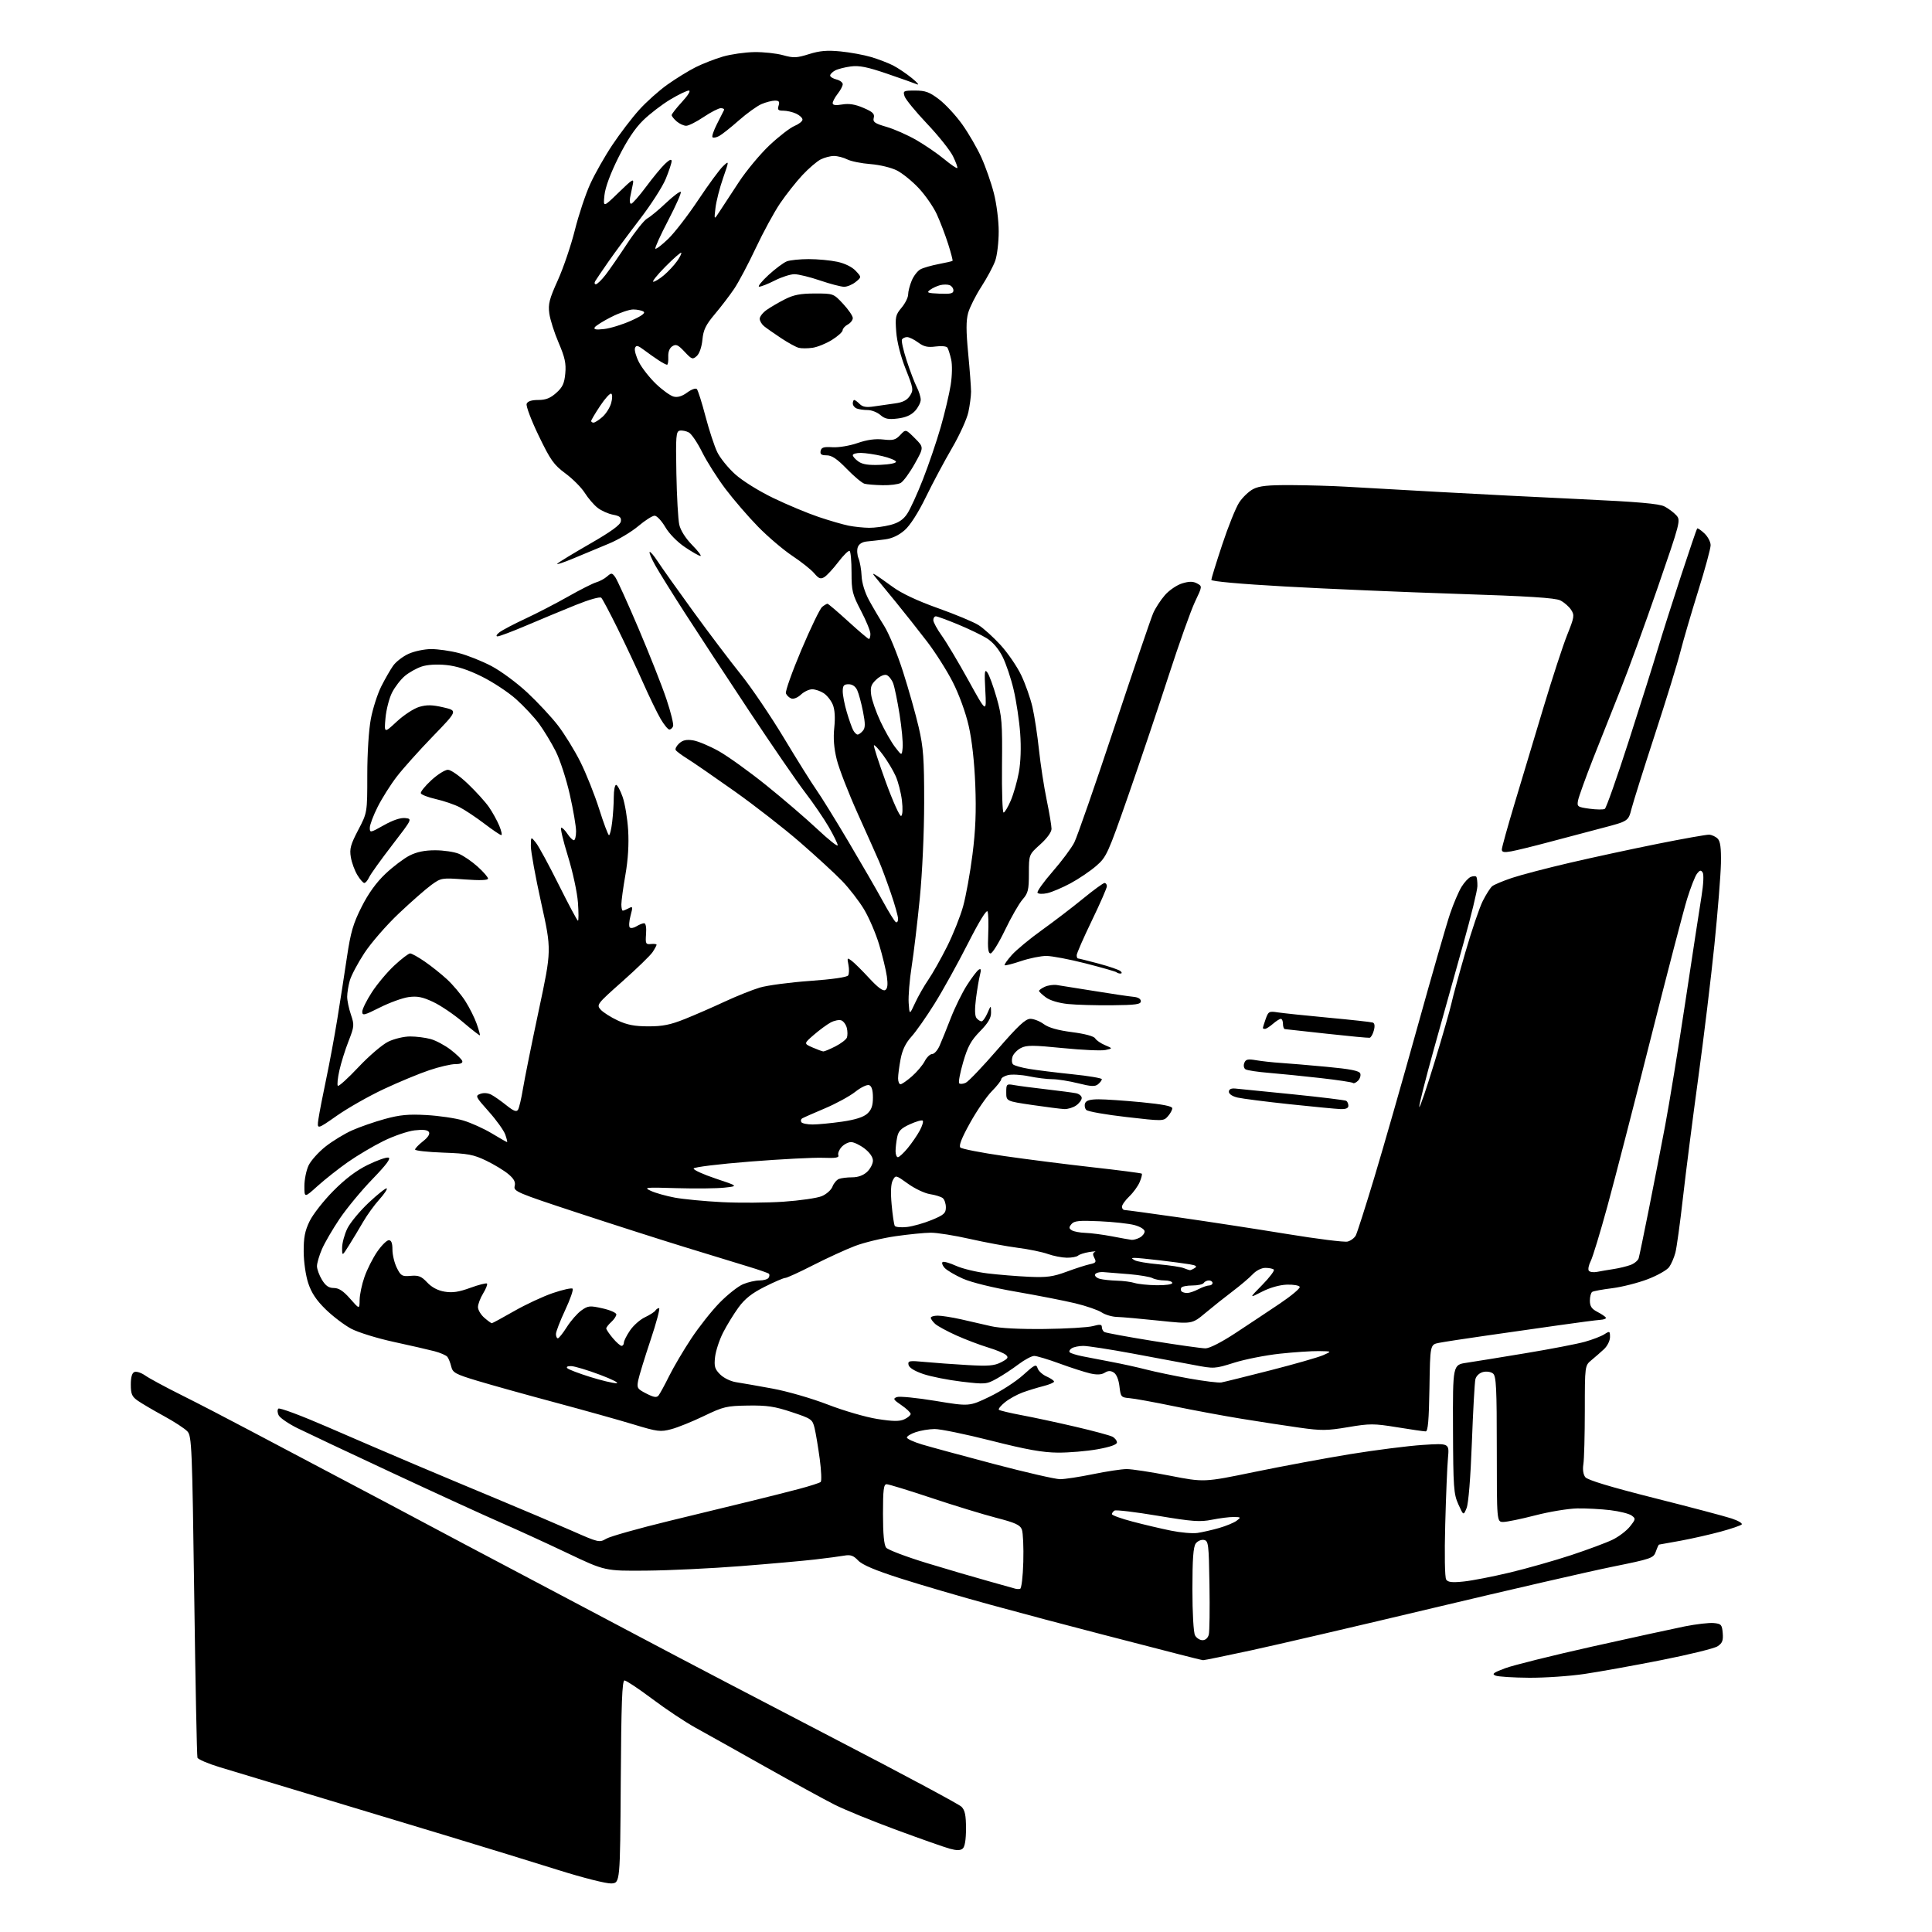 <?xml version="1.0" encoding="UTF-8" standalone="no"?>
<svg 
  version="1.1" 
  xmlns="http://www.w3.org/2000/svg" 
  xmlns:xlink="http://www.w3.org/1999/xlink" 
  xmlns:svg="http://www.w3.org/2000/svg"
  xmlns:rdf="http://www.w3.org/1999/02/22-rdf-syntax-ns#"
  xmlns:cc="http://creativecommons.org/ns#"
  xmlns:dc="http://purl.org/dc/elements/1.1/"
  viewBox="0 0 768 768"
  width="768"
  height="768"
>
<style>svg {background-color: white; }</style>"
<path stroke="none" fill="black" fill-rule="evenodd" d="M243.00,748.70C241.04,748.80 231.79,746.47 222.00,743.39C212.38,740.37 192.80,734.34 178.50,730.01C164.20,725.67 139.68,718.26 124.00,713.55C108.32,708.83 91.77,703.83 87.20,702.44C82.64,701.05 78.71,699.36 78.49,698.70C78.26,698.04 77.68,669.04 77.21,634.26C76.40,575.30 76.21,570.89 74.52,569.03C73.53,567.92 69.29,565.15 65.10,562.87C60.92,560.59 56.26,557.85 54.75,556.79C52.45,555.18 52.00,554.14 52.00,550.40C52.00,547.40 52.48,545.75 53.46,545.38C54.27,545.07 56.18,545.70 57.71,546.78C59.25,547.87 65.67,551.34 72.00,554.50C78.33,557.65 90.47,563.94 99.00,568.47C107.53,573.00 123.72,581.56 135.00,587.49C146.28,593.43 161.57,601.53 169.00,605.51C176.43,609.48 191.72,617.59 203.00,623.53C214.28,629.46 237.22,641.60 254.00,650.50C270.77,659.41 306.08,677.87 332.45,691.55C358.82,705.22 381.21,717.21 382.20,718.20C383.58,719.58 384.00,721.59 384.00,726.88C384.00,731.34 383.54,734.14 382.68,734.85C381.74,735.63 380.27,735.64 377.53,734.88C375.41,734.30 365.90,730.95 356.39,727.44C346.87,723.94 335.81,719.42 331.79,717.40C327.78,715.38 315.27,708.54 304.00,702.20C292.73,695.85 280.26,688.88 276.31,686.70C272.35,684.51 264.70,679.42 259.31,675.37C253.91,671.32 248.94,668.01 248.26,668.01C247.30,668.00 246.96,677.05 246.76,708.25C246.50,748.50 246.50,748.50 243.00,748.70zM607.87,666.93C601.62,666.89 595.61,666.51 594.52,666.09C592.90,665.45 593.59,664.92 598.35,663.14C601.55,661.95 617.06,658.09 632.83,654.56C648.60,651.04 665.21,647.42 669.74,646.51C674.27,645.61 679.45,645.01 681.24,645.19C684.21,645.47 684.53,645.83 684.81,649.19C685.05,652.16 684.65,653.18 682.75,654.43C681.45,655.28 671.42,657.74 660.45,659.91C649.48,662.08 635.72,664.56 629.87,665.42C624.03,666.29 614.13,666.97 607.87,666.93zM478.26,659.95C477.84,659.92 473.45,658.85 468.50,657.56C463.55,656.27 449.60,652.67 437.50,649.55C425.40,646.44 405.82,641.23 394.00,637.99C382.18,634.76 365.98,630.02 358.00,627.46C347.87,624.22 342.79,622.07 341.13,620.32C339.25,618.35 338.10,617.94 335.63,618.38C333.91,618.69 328.68,619.38 324.00,619.92C319.32,620.46 306.05,621.65 294.50,622.55C282.95,623.46 266.07,624.27 257.00,624.35C240.50,624.50 240.50,624.50 225.50,617.36C217.25,613.43 205.32,607.97 199.00,605.22C192.68,602.47 173.32,593.60 156.00,585.52C138.68,577.44 121.65,569.41 118.16,567.68C114.67,565.94 111.37,563.68 110.81,562.65C110.26,561.63 110.19,560.41 110.66,559.95C111.12,559.50 119.83,562.75 130.00,567.17C140.18,571.60 155.93,578.36 165.00,582.20C174.07,586.04 189.38,592.46 199.00,596.46C208.62,600.46 221.38,605.89 227.36,608.52C237.94,613.19 238.28,613.27 241.00,611.66C242.53,610.75 253.85,607.56 266.14,604.57C278.44,601.58 293.23,597.99 299.00,596.58C304.77,595.17 313.10,593.07 317.50,591.91C321.90,590.74 325.83,589.48 326.24,589.10C326.65,588.72 326.48,584.61 325.86,579.96C325.23,575.31 324.32,569.83 323.83,567.78C322.97,564.20 322.65,563.97 314.72,561.33C307.93,559.07 304.90,558.62 297.33,558.73C288.81,558.86 287.56,559.16 279.83,562.88C275.25,565.09 269.40,567.46 266.83,568.13C262.53,569.27 261.37,569.13 251.83,566.23C246.15,564.50 232.05,560.56 220.50,557.46C208.95,554.37 195.12,550.51 189.76,548.89C181.01,546.25 179.96,545.67 179.37,543.22C179.02,541.73 178.33,539.99 177.84,539.37C177.36,538.76 175.06,537.75 172.73,537.14C170.40,536.53 163.10,534.85 156.50,533.42C149.85,531.98 142.30,529.63 139.55,528.16C136.83,526.70 132.29,523.25 129.46,520.49C125.79,516.92 123.82,513.96 122.55,510.14C121.53,507.09 120.75,501.69 120.72,497.58C120.69,491.94 121.20,489.29 123.08,485.43C124.40,482.72 128.63,477.31 132.49,473.42C137.22,468.64 141.67,465.27 146.16,463.08C149.82,461.28 153.53,459.97 154.40,460.16C155.52,460.40 153.64,462.93 148.06,468.71C143.69,473.22 137.82,480.32 135.01,484.48C132.21,488.64 129.03,494.09 127.96,496.60C126.88,499.11 126.00,502.14 126.00,503.33C126.01,504.52 126.90,506.96 127.99,508.75C129.45,511.14 130.69,512.00 132.71,512.00C134.68,512.00 136.50,513.19 139.18,516.25C142.91,520.50 142.91,520.50 142.96,516.73C142.98,514.65 143.85,510.52 144.90,507.56C145.94,504.59 148.21,500.10 149.94,497.58C151.68,495.06 153.75,493.00 154.55,493.00C155.56,493.00 156.00,494.14 156.00,496.75C156.00,498.81 156.79,502.07 157.75,504.00C159.35,507.20 159.83,507.47 163.27,507.17C166.40,506.90 167.52,507.35 169.81,509.79C171.61,511.72 174.02,513.00 176.72,513.45C179.84,513.98 182.38,513.60 186.96,511.93C190.31,510.71 193.29,509.95 193.58,510.24C193.87,510.54 193.19,512.29 192.06,514.14C190.93,515.99 190.01,518.43 190.00,519.57C190.00,520.71 191.13,522.62 192.51,523.82C193.89,525.02 195.23,526.00 195.50,526.00C195.76,526.00 199.73,523.84 204.33,521.21C208.92,518.58 215.88,515.33 219.80,514.00C223.71,512.67 227.23,511.89 227.62,512.28C228.00,512.67 226.67,516.50 224.66,520.79C222.65,525.08 221.00,529.36 221.00,530.29C221.00,531.23 221.34,532.00 221.75,532.00C222.16,532.00 223.78,529.97 225.34,527.50C226.90,525.03 229.49,522.08 231.09,520.93C233.78,519.02 234.44,518.95 239.50,520.09C242.53,520.76 245.00,521.85 245.00,522.50C245.00,523.16 244.10,524.50 243.00,525.50C241.90,526.50 241.00,527.66 241.00,528.08C241.00,528.50 242.17,530.23 243.59,531.92C245.01,533.62 246.59,535.00 247.09,535.00C247.59,535.00 248.00,534.43 248.00,533.73C248.00,533.03 249.10,530.85 250.44,528.88C251.78,526.90 254.46,524.53 256.40,523.62C258.33,522.70 260.19,521.51 260.52,520.97C260.85,520.44 261.51,520.00 261.99,520.00C262.47,520.00 260.94,525.74 258.59,532.75C256.25,539.76 254.04,546.96 253.69,548.74C253.10,551.75 253.34,552.13 256.93,553.96C259.92,555.49 261.03,555.66 261.79,554.72C262.32,554.05 264.22,550.58 265.99,547.00C267.77,543.42 271.71,536.73 274.76,532.13C277.80,527.52 282.88,521.10 286.05,517.86C289.22,514.62 293.42,511.31 295.38,510.49C297.33,509.67 300.27,509.00 301.91,509.00C303.54,509.00 305.18,508.52 305.54,507.93C305.90,507.35 305.96,506.63 305.67,506.34C305.38,506.05 301.62,504.74 297.32,503.44C293.02,502.14 281.62,498.65 272.00,495.68C262.38,492.72 243.15,486.56 229.27,481.99C205.51,474.17 204.07,473.56 204.59,471.49C205.00,469.88 204.34,468.62 202.09,466.73C200.42,465.32 196.45,462.91 193.27,461.38C188.26,458.96 186.03,458.54 176.25,458.19C170.06,457.97 165.00,457.42 165.00,456.96C165.00,456.51 166.41,455.04 168.13,453.69C170.12,452.14 170.99,450.79 170.50,450.00C169.97,449.14 168.19,448.94 164.76,449.34C162.03,449.67 156.44,451.58 152.35,453.61C148.26,455.63 141.90,459.41 138.21,462.00C134.52,464.60 129.14,468.85 126.25,471.45C121.00,476.19 121.00,476.19 121.00,471.49C121.00,468.91 121.75,465.22 122.66,463.29C123.58,461.36 126.61,457.98 129.40,455.77C132.20,453.57 136.96,450.66 139.99,449.32C143.02,447.97 148.87,445.94 152.98,444.81C158.92,443.18 162.33,442.85 169.48,443.25C174.44,443.52 181.02,444.49 184.11,445.40C187.19,446.31 192.31,448.62 195.48,450.53C198.65,452.44 201.39,454.00 201.57,454.00C201.75,454.00 201.43,452.66 200.86,451.03C200.29,449.39 197.33,445.26 194.28,441.85C189.00,435.93 188.85,435.60 190.95,434.82C192.28,434.33 194.01,434.47 195.32,435.17C196.52,435.80 199.21,437.70 201.31,439.38C204.23,441.71 205.31,442.12 205.93,441.12C206.37,440.39 207.27,436.59 207.91,432.65C208.56,428.72 211.38,414.73 214.18,401.57C219.28,377.64 219.28,377.64 215.14,358.93C212.86,348.64 211.01,338.49 211.02,336.36C211.04,332.50 211.04,332.50 213.04,335.00C214.14,336.38 218.23,343.91 222.13,351.75C226.04,359.59 229.46,366.00 229.75,366.00C230.03,366.00 230.03,362.74 229.74,358.75C229.44,354.71 227.67,346.51 225.73,340.25C223.81,334.06 222.63,329.00 223.10,329.00C223.57,329.00 224.69,330.12 225.59,331.50C226.49,332.87 227.63,334.00 228.12,334.00C228.60,334.00 229.00,332.40 229.00,330.44C229.00,328.48 227.88,321.90 226.50,315.82C225.13,309.74 222.61,302.00 220.90,298.63C219.19,295.26 216.23,290.37 214.32,287.76C212.41,285.16 208.29,280.74 205.17,277.95C202.05,275.16 195.90,271.10 191.50,268.93C186.03,266.22 181.57,264.78 177.40,264.36C173.63,263.98 169.89,264.21 167.62,264.96C165.60,265.63 162.59,267.31 160.93,268.71C159.27,270.11 156.98,273.07 155.85,275.30C154.71,277.53 153.54,282.09 153.24,285.43C152.70,291.50 152.70,291.50 157.73,286.83C160.49,284.26 164.49,281.64 166.62,281.01C169.63,280.12 171.78,280.15 176.22,281.18C181.94,282.50 181.94,282.50 172.07,292.70C166.64,298.31 160.19,305.51 157.74,308.70C155.28,311.89 151.86,317.30 150.14,320.72C148.41,324.14 147.00,327.90 147.00,329.07C147.00,331.11 147.21,331.07 152.59,328.04C156.13,326.04 159.22,325.00 161.05,325.19C163.93,325.50 163.93,325.50 155.85,336.00C151.40,341.77 147.29,347.51 146.72,348.75C146.15,349.99 145.29,351.00 144.82,351.00C144.35,351.00 143.10,349.58 142.05,347.83C140.99,346.09 139.82,342.90 139.46,340.74C138.90,337.43 139.36,335.74 142.40,329.93C146.00,323.05 146.00,323.05 146.00,308.12C146.00,299.30 146.59,290.11 147.43,285.69C148.22,281.57 150.08,275.79 151.56,272.85C153.04,269.91 155.17,266.21 156.28,264.63C157.39,263.06 160.15,260.93 162.40,259.91C164.66,258.88 168.69,258.03 171.36,258.02C174.03,258.01 178.98,258.71 182.36,259.59C185.74,260.46 191.57,262.78 195.32,264.75C199.07,266.71 205.51,271.47 209.63,275.32C213.75,279.17 219.23,285.05 221.81,288.40C224.39,291.75 228.39,298.24 230.69,302.83C232.99,307.42 236.36,315.86 238.17,321.58C239.98,327.31 241.74,332.00 242.09,332.00C242.44,332.00 243.01,329.64 243.35,326.75C243.70,323.86 243.99,319.36 243.99,316.75C244.00,314.14 244.41,312.00 244.91,312.00C245.40,312.00 246.57,314.14 247.49,316.75C248.41,319.36 249.41,325.32 249.70,330.00C250.04,335.58 249.67,341.68 248.61,347.75C247.72,352.84 247.00,358.13 247.00,359.50C247.00,360.88 247.25,362.00 247.57,362.00C247.88,362.00 248.93,361.57 249.91,361.05C251.56,360.17 251.62,360.40 250.65,364.01C250.07,366.17 249.94,368.27 250.35,368.68C250.76,369.09 251.96,368.88 253.03,368.21C254.10,367.55 255.46,367.00 256.05,367.00C256.71,367.00 257.01,368.68 256.82,371.25C256.53,375.14 256.69,375.48 258.75,375.26C259.99,375.13 261.00,375.26 261.00,375.55C261.00,375.83 260.29,377.15 259.43,378.46C258.57,379.78 253.17,385.02 247.44,390.10C237.31,399.09 237.06,399.41 238.75,401.32C239.71,402.40 242.75,404.34 245.50,405.63C249.29,407.41 252.24,407.98 257.72,407.99C263.39,408.00 266.51,407.37 272.22,405.08C276.23,403.48 283.35,400.37 288.07,398.17C292.78,395.98 299.08,393.46 302.06,392.57C305.05,391.69 314.01,390.50 321.97,389.93C330.78,389.31 336.72,388.45 337.15,387.75C337.55,387.11 337.60,385.22 337.27,383.55C336.70,380.67 336.77,380.58 338.58,381.95C339.64,382.75 342.78,385.86 345.56,388.88C348.95,392.55 351.04,394.09 351.90,393.56C352.82,392.99 353.00,391.42 352.54,388.13C352.18,385.58 350.80,379.90 349.48,375.50C348.16,371.10 345.46,364.80 343.48,361.50C341.50,358.20 337.55,353.09 334.69,350.14C331.84,347.19 324.32,340.29 318.00,334.80C311.68,329.31 299.98,320.20 292.00,314.54C284.02,308.89 275.63,303.10 273.33,301.67C271.04,300.25 268.92,298.67 268.61,298.17C268.30,297.68 268.93,296.47 270.00,295.50C271.43,294.20 272.91,293.89 275.54,294.31C277.51,294.63 282.07,296.55 285.69,298.57C289.30,300.59 297.77,306.67 304.51,312.09C311.24,317.50 320.41,325.37 324.88,329.57C329.35,333.77 333.00,336.67 333.00,336.02C333.00,335.37 331.38,332.06 329.41,328.67C327.43,325.28 323.22,319.12 320.05,315.00C316.88,310.88 306.91,296.37 297.89,282.77C288.88,269.17 277.37,251.62 272.32,243.77C267.26,235.92 261.93,227.34 260.45,224.70C258.98,222.06 257.98,219.69 258.24,219.43C258.50,219.17 259.96,220.88 261.49,223.23C263.02,225.58 269.34,234.47 275.53,243.00C281.72,251.53 290.23,262.77 294.43,268.00C298.64,273.23 306.41,284.70 311.71,293.50C317.00,302.30 322.78,311.52 324.54,314.00C326.30,316.48 332.01,325.70 337.23,334.50C342.45,343.30 348.63,353.99 350.95,358.25C353.27,362.51 355.59,366.24 356.09,366.55C356.59,366.86 357.00,366.28 357.00,365.25C357.00,364.22 355.70,359.58 354.10,354.94C352.51,350.30 350.44,344.72 349.50,342.55C348.57,340.38 344.75,331.83 341.02,323.55C337.29,315.27 333.51,305.54 332.62,301.92C331.50,297.39 331.19,293.44 331.64,289.22C332.05,285.21 331.85,282.04 331.04,280.09C330.36,278.44 328.73,276.40 327.43,275.55C326.13,274.70 324.07,274.00 322.85,274.00C321.63,274.00 319.61,274.96 318.37,276.13C317.06,277.35 315.43,278.00 314.53,277.65C313.66,277.32 312.71,276.40 312.41,275.62C312.11,274.83 314.87,267.06 318.55,258.35C322.24,249.63 325.95,241.94 326.82,241.25C327.68,240.56 328.63,240.00 328.94,240.00C329.25,240.01 332.95,243.16 337.16,247.00C341.38,250.85 345.09,254.00 345.41,254.00C345.74,254.00 346.00,253.09 346.00,251.97C346.00,250.86 344.31,246.72 342.25,242.79C338.82,236.23 338.50,234.94 338.50,227.56C338.50,223.13 338.16,219.28 337.74,219.00C337.32,218.72 335.29,220.71 333.24,223.41C331.18,226.11 328.68,228.81 327.68,229.41C326.20,230.30 325.47,230.02 323.68,227.90C322.48,226.47 318.57,223.36 315.00,220.99C311.43,218.62 305.29,213.40 301.37,209.40C297.45,205.40 291.60,198.61 288.36,194.32C285.12,190.02 280.96,183.45 279.10,179.71C277.25,175.98 274.87,172.46 273.81,171.90C272.76,171.34 271.14,171.02 270.23,171.19C268.73,171.48 268.59,173.27 268.87,188.19C269.04,197.36 269.56,206.53 270.02,208.57C270.53,210.84 272.51,213.96 275.13,216.64C277.49,219.04 278.98,221.00 278.44,221.00C277.91,221.00 275.14,219.43 272.28,217.50C269.23,215.45 266.00,212.15 264.45,209.50C263.00,207.03 261.09,205.00 260.22,205.00C259.34,205.00 256.41,206.87 253.70,209.16C250.99,211.44 245.79,214.55 242.14,216.06C238.49,217.57 232.13,220.22 228.01,221.95C223.88,223.68 220.98,224.62 221.55,224.05C222.11,223.49 227.96,219.93 234.54,216.15C242.84,211.38 246.59,208.66 246.80,207.26C247.04,205.66 246.39,205.11 243.66,204.60C241.76,204.24 239.00,203.00 237.54,201.85C236.07,200.70 233.78,198.03 232.45,195.92C231.12,193.81 227.66,190.33 224.76,188.19C220.14,184.77 218.85,182.96 214.13,173.18C211.18,167.07 209.03,161.37 209.35,160.53C209.74,159.51 211.27,159.00 213.95,159.00C216.94,159.00 218.77,158.28 221.11,156.19C223.64,153.94 224.35,152.41 224.71,148.44C225.08,144.48 224.56,142.07 222.07,136.26C220.36,132.29 218.69,127.04 218.36,124.62C217.85,120.87 218.36,118.88 221.76,111.36C223.96,106.48 226.99,97.55 228.51,91.50C230.02,85.45 232.77,77.18 234.63,73.12C236.48,69.06 240.44,62.08 243.42,57.62C246.40,53.15 251.17,46.90 254.02,43.73C256.86,40.56 261.96,36.00 265.35,33.60C268.73,31.20 273.77,28.10 276.54,26.71C279.32,25.32 284.19,23.42 287.37,22.49C290.55,21.57 296.16,20.77 299.84,20.71C303.52,20.65 308.66,21.21 311.27,21.94C315.44,23.10 316.70,23.05 321.60,21.51C325.88,20.17 328.79,19.92 334.12,20.44C337.94,20.82 343.41,21.82 346.28,22.67C349.15,23.52 353.07,25.03 355.00,26.01C356.93,27.00 360.30,29.27 362.50,31.06C364.70,32.85 365.60,33.95 364.50,33.50C363.40,33.05 358.00,31.14 352.50,29.26C344.78,26.62 341.52,25.97 338.21,26.41C335.85,26.72 333.04,27.44 331.96,28.02C330.88,28.60 330.00,29.50 330.00,30.02C330.00,30.54 331.12,31.24 332.50,31.59C333.88,31.93 335.00,32.78 335.00,33.47C335.00,34.16 334.10,35.87 333.00,37.27C331.90,38.67 331.00,40.35 331.00,41.00C331.00,41.81 332.18,41.98 334.79,41.53C337.50,41.08 339.92,41.46 343.22,42.88C346.94,44.47 347.75,45.25 347.33,46.83C346.90,48.50 347.68,49.06 352.40,50.43C355.47,51.32 360.79,53.67 364.24,55.66C367.68,57.64 372.66,61.05 375.31,63.24C377.95,65.43 380.30,67.03 380.53,66.80C380.76,66.58 379.98,64.45 378.81,62.07C377.63,59.70 372.98,53.87 368.47,49.13C363.97,44.38 359.96,39.49 359.57,38.25C358.90,36.13 359.14,36.00 363.79,36.00C367.88,36.00 369.49,36.59 373.32,39.52C375.85,41.45 379.97,45.91 382.48,49.42C384.99,52.93 388.42,58.85 390.10,62.56C391.78,66.27 394.03,72.69 395.08,76.82C396.16,81.03 397.00,87.70 397.00,92.03C397.00,96.28 396.38,101.50 395.62,103.65C394.87,105.79 392.39,110.42 390.12,113.94C387.85,117.45 385.48,122.17 384.85,124.41C384.01,127.47 384.01,131.53 384.87,140.50C385.50,147.10 386.01,153.94 386.01,155.70C386.00,157.46 385.52,161.13 384.94,163.84C384.36,166.56 381.43,173.00 378.43,178.14C375.42,183.29 370.75,192.04 368.05,197.59C364.98,203.88 361.80,208.85 359.60,210.77C357.29,212.80 354.61,214.06 351.79,214.42C349.43,214.73 346.20,215.10 344.61,215.24C342.78,215.41 341.45,216.23 340.99,217.50C340.59,218.60 340.72,220.62 341.29,222.00C341.85,223.38 342.40,226.53 342.50,229.00C342.62,231.70 343.78,235.50 345.40,238.50C346.90,241.25 349.64,245.91 351.50,248.86C353.36,251.80 356.72,259.97 358.96,267.00C361.21,274.03 364.02,283.99 365.21,289.14C367.06,297.13 367.38,301.50 367.37,319.00C367.36,330.89 366.64,346.85 365.64,357.00C364.69,366.62 363.24,378.86 362.40,384.18C361.57,389.50 361.03,396.03 361.21,398.68C361.54,403.50 361.54,403.50 363.76,398.70C364.97,396.06 367.35,391.89 369.04,389.44C370.73,386.98 374.08,381.04 376.49,376.23C378.89,371.43 381.77,364.22 382.87,360.22C383.98,356.21 385.65,346.98 386.57,339.72C387.80,330.06 388.10,322.59 387.69,312.00C387.33,302.87 386.36,294.17 385.06,288.50C383.86,283.23 381.24,276.05 378.75,271.16C376.42,266.58 371.80,259.30 368.50,255.00C365.20,250.69 359.62,243.64 356.11,239.33C352.59,235.02 348.99,230.64 348.11,229.58C346.80,228.01 346.78,227.81 348.00,228.51C348.82,228.98 351.93,231.15 354.91,233.33C358.39,235.89 364.77,238.88 372.86,241.76C379.77,244.22 387.03,247.25 389.00,248.50C390.97,249.74 394.91,253.31 397.76,256.43C400.61,259.55 404.30,264.94 405.95,268.40C407.61,271.87 409.62,277.58 410.42,281.10C411.23,284.62 412.39,292.23 413.00,298.00C413.61,303.77 414.99,312.73 416.06,317.91C417.13,323.08 418.00,328.29 418.00,329.48C418.00,330.77 416.20,333.26 413.50,335.68C409.00,339.73 409.00,339.73 409.00,347.21C409.00,353.79 408.69,355.04 406.46,357.59C405.07,359.19 401.93,364.66 399.49,369.75C397.04,374.84 394.47,379.00 393.77,379.00C392.83,379.00 392.58,377.07 392.83,371.44C393.01,367.27 392.90,363.18 392.58,362.35C392.22,361.40 389.25,366.22 384.71,375.16C380.70,383.05 374.77,393.75 371.52,398.95C368.28,404.15 364.14,410.06 362.31,412.08C360.01,414.62 358.69,417.36 358.00,421.01C357.45,423.90 357.00,427.34 357.00,428.64C357.00,429.94 357.43,431.00 357.97,431.00C358.50,431.00 360.54,429.58 362.52,427.85C364.49,426.12 366.77,423.42 367.58,421.85C368.39,420.28 369.72,419.00 370.54,419.00C371.36,419.00 372.68,417.54 373.48,415.75C374.28,413.96 376.28,409.01 377.93,404.75C379.59,400.48 382.49,394.57 384.39,391.61C386.28,388.65 388.39,385.88 389.06,385.46C389.98,384.89 390.10,385.43 389.54,387.60C389.13,389.20 388.42,393.42 387.96,396.98C387.42,401.25 387.50,403.89 388.19,404.73C388.77,405.43 389.66,406.00 390.17,406.00C390.68,406.00 391.73,404.54 392.51,402.75C393.92,399.50 393.92,399.50 393.96,402.47C393.99,404.66 392.84,406.62 389.56,409.97C385.98,413.63 384.69,415.98 382.87,422.22C381.63,426.47 380.92,430.26 381.30,430.63C381.67,431.01 382.85,430.91 383.91,430.41C384.98,429.91 390.63,423.99 396.47,417.25C404.75,407.71 407.65,405.00 409.59,405.00C410.96,405.00 413.36,405.95 414.93,407.11C416.85,408.52 420.51,409.56 426.14,410.29C431.28,410.95 434.83,411.91 435.35,412.77C435.82,413.55 437.58,414.76 439.27,415.47C442.35,416.77 442.35,416.77 439.42,417.40C437.82,417.74 430.20,417.40 422.50,416.63C410.60,415.44 408.10,415.43 405.82,416.60C404.35,417.36 402.84,418.93 402.47,420.09C402.10,421.25 402.20,422.60 402.70,423.10C403.19,423.59 406.05,424.40 409.05,424.90C412.05,425.40 419.79,426.36 426.25,427.03C432.71,427.69 438.00,428.58 438.00,429.00C438.00,429.41 437.33,430.32 436.50,431.00C435.30,432.00 433.73,431.92 428.55,430.62C424.99,429.73 420.41,429.00 418.35,429.00C416.30,429.00 412.10,428.48 409.01,427.84C405.93,427.20 402.19,426.99 400.70,427.36C399.22,427.73 398.00,428.48 398.00,429.02C398.00,429.56 396.31,431.71 394.25,433.79C392.19,435.87 388.30,441.53 385.62,446.36C382.30,452.32 381.06,455.46 381.76,456.16C382.32,456.72 390.14,458.24 399.14,459.54C408.14,460.84 424.05,462.86 434.50,464.03C444.95,465.20 453.67,466.33 453.88,466.55C454.09,466.76 453.73,468.25 453.06,469.85C452.40,471.45 450.54,474.03 448.93,475.57C447.32,477.11 446.00,478.96 446.00,479.69C446.00,480.41 446.47,481.00 447.03,481.00C447.60,481.00 457.39,482.33 468.78,483.96C480.18,485.59 499.38,488.54 511.46,490.51C523.54,492.49 534.44,493.86 535.68,493.54C536.93,493.23 538.39,492.14 538.94,491.12C539.48,490.10 542.83,479.64 546.37,467.88C549.92,456.12 557.57,429.40 563.38,408.50C569.19,387.60 575.06,367.20 576.44,363.17C577.81,359.14 579.86,354.35 580.99,352.52C582.12,350.69 583.77,348.92 584.66,348.58C585.56,348.23 586.53,348.19 586.82,348.49C587.11,348.78 587.32,350.48 587.29,352.26C587.25,354.04 584.76,364.27 581.74,375.00C578.73,385.73 573.47,404.53 570.06,416.78C566.65,429.04 564.00,439.51 564.18,440.05C564.36,440.59 567.09,432.59 570.24,422.27C573.39,411.95 576.41,401.42 576.96,398.89C577.50,396.35 580.00,387.20 582.50,378.55C585.01,369.90 588.13,360.70 589.45,358.10C590.77,355.50 592.44,352.88 593.17,352.28C593.90,351.68 597.42,350.20 600.98,349.00C604.55,347.80 614.90,345.09 623.98,342.98C633.07,340.86 648.83,337.46 659.00,335.42C669.17,333.38 678.36,331.75 679.41,331.80C680.47,331.86 681.99,332.56 682.79,333.36C683.86,334.43 684.21,337.03 684.10,343.16C684.01,347.75 682.85,362.30 681.51,375.50C680.16,388.70 677.27,412.59 675.07,428.59C672.88,444.59 670.15,465.96 669.00,476.09C667.86,486.22 666.50,496.07 665.98,498.00C665.47,499.93 664.37,502.47 663.53,503.66C662.70,504.85 658.85,507.03 654.98,508.51C651.12,509.98 644.78,511.59 640.91,512.08C637.04,512.56 633.45,513.22 632.94,513.54C632.42,513.86 632.00,515.43 632.00,517.03C632.00,519.25 632.71,520.31 634.94,521.47C636.55,522.30 638.08,523.33 638.34,523.74C638.59,524.16 637.61,524.57 636.15,524.66C634.69,524.75 627.20,525.73 619.50,526.83C611.80,527.92 598.75,529.79 590.50,530.97C582.25,532.15 573.92,533.43 572.00,533.81C568.50,534.50 568.50,534.50 568.23,551.75C568.02,564.56 567.64,569.00 566.73,569.00C566.05,569.01 560.95,568.27 555.39,567.36C546.09,565.85 544.54,565.85 535.84,567.32C527.47,568.73 525.26,568.75 516.45,567.50C510.98,566.73 500.65,565.15 493.50,563.98C486.35,562.82 474.20,560.56 466.50,558.97C458.80,557.38 450.93,555.94 449.00,555.79C445.66,555.51 445.48,555.30 445.00,551.10C444.69,548.42 443.82,546.28 442.75,545.61C441.48,544.81 440.50,544.83 439.14,545.68C437.86,546.48 436.04,546.57 433.39,545.96C431.25,545.47 425.77,543.71 421.22,542.04C416.67,540.37 412.12,539.00 411.12,539.00C410.11,539.00 407.31,540.50 404.89,542.32C402.48,544.15 398.59,546.71 396.25,548.01C392.13,550.30 391.71,550.33 382.25,549.22C376.89,548.58 370.02,547.22 367.00,546.19C363.48,544.99 361.37,543.67 361.15,542.53C360.84,540.92 361.44,540.81 367.65,541.40C371.42,541.76 379.04,542.31 384.59,542.63C392.93,543.11 395.25,542.92 397.97,541.52C400.68,540.11 401.01,539.61 399.87,538.59C399.12,537.92 395.88,536.57 392.68,535.61C389.48,534.64 383.86,532.51 380.18,530.86C376.51,529.21 372.72,527.15 371.75,526.28C370.79,525.40 370.00,524.31 370.00,523.85C370.00,523.38 371.24,523.00 372.75,522.99C374.26,522.99 378.43,523.64 382.00,524.44C385.57,525.25 390.98,526.48 394.00,527.19C397.46,527.99 405.33,528.40 415.21,528.29C423.85,528.19 432.52,527.68 434.46,527.14C437.26,526.37 438.00,526.45 438.00,527.52C438.00,528.27 438.44,529.15 438.98,529.49C439.52,529.82 448.18,531.42 458.23,533.04C468.28,534.66 477.71,535.99 479.18,535.99C480.80,536.00 485.59,533.55 491.18,529.87C496.31,526.50 504.22,521.24 508.77,518.18C513.32,515.12 516.87,512.14 516.66,511.56C516.46,510.98 514.14,510.58 511.52,510.67C508.61,510.78 504.75,511.88 501.63,513.49C496.50,516.13 496.50,516.13 501.78,510.76C504.68,507.80 506.74,505.07 506.36,504.69C505.98,504.31 504.47,504.00 503.01,504.00C501.45,504.00 499.36,505.06 497.96,506.55C496.64,507.95 493.07,510.98 490.03,513.28C486.99,515.58 482.10,519.46 479.18,521.91C473.85,526.37 473.85,526.37 460.68,524.98C453.43,524.21 445.93,523.55 444.00,523.50C442.07,523.45 439.34,522.64 437.92,521.70C436.50,520.76 431.77,519.13 427.42,518.08C423.06,517.04 412.52,514.97 404.00,513.50C394.78,511.91 386.19,509.80 382.80,508.30C379.67,506.91 376.38,504.97 375.49,503.99C374.60,503.00 374.26,501.96 374.73,501.67C375.20,501.38 377.59,502.06 380.04,503.18C382.49,504.30 388.10,505.66 392.50,506.19C396.90,506.72 404.32,507.33 409.00,507.54C416.12,507.86 418.56,507.53 424.00,505.52C427.57,504.20 431.75,502.86 433.27,502.54C435.63,502.04 435.89,501.67 435.03,500.06C434.30,498.69 434.36,498.02 435.26,497.65C435.94,497.37 434.93,497.39 433.00,497.70C431.07,498.01 429.07,498.65 428.55,499.13C428.03,499.61 426.00,499.98 424.05,499.96C422.10,499.93 418.70,499.26 416.50,498.47C414.30,497.68 408.90,496.57 404.50,496.01C400.10,495.44 391.56,493.86 385.52,492.49C379.48,491.12 372.50,490.01 370.02,490.02C367.53,490.03 361.23,490.66 356.00,491.41C350.77,492.16 343.51,493.91 339.86,495.30C336.21,496.69 328.74,500.12 323.26,502.91C317.79,505.71 312.78,508.00 312.13,508.00C311.48,508.00 307.81,509.58 303.98,511.51C298.83,514.10 296.10,516.27 293.55,519.76C291.65,522.37 288.89,526.87 287.42,529.76C285.95,532.65 284.53,537.01 284.25,539.43C283.83,543.19 284.13,544.22 286.27,546.36C287.69,547.78 290.45,549.12 292.64,549.45C294.76,549.77 301.25,550.91 307.06,551.98C312.99,553.07 322.63,555.86 329.06,558.34C335.35,560.78 344.20,563.35 348.72,564.06C355.00,565.05 357.53,565.08 359.47,564.20C360.86,563.56 362.00,562.60 362.00,562.06C362.00,561.52 360.34,559.95 358.32,558.57C355.11,556.39 354.88,555.98 356.50,555.36C357.53,554.97 364.43,555.65 371.84,556.87C385.31,559.10 385.31,559.10 393.40,555.20C397.86,553.06 403.83,549.20 406.67,546.63C411.33,542.42 411.91,542.15 412.47,543.91C412.81,544.99 414.42,546.46 416.05,547.18C417.67,547.90 419.00,548.81 419.00,549.21C419.00,549.60 417.09,550.41 414.75,551.00C412.41,551.59 408.70,552.73 406.50,553.53C404.30,554.34 401.15,556.08 399.50,557.41C397.85,558.74 396.76,560.08 397.07,560.40C397.38,560.71 401.43,561.68 406.07,562.55C410.71,563.41 420.33,565.48 427.46,567.14C434.59,568.80 441.23,570.59 442.21,571.11C443.20,571.64 444.00,572.67 444.00,573.39C444.00,574.26 441.31,575.20 436.25,576.11C431.99,576.87 424.90,577.47 420.50,577.44C414.42,577.39 408.05,576.25 394.01,572.69C383.84,570.11 373.71,568.03 371.51,568.06C369.30,568.09 365.93,568.65 364.00,569.31C362.07,569.96 360.50,570.92 360.50,571.44C360.50,571.96 363.20,573.19 366.50,574.19C369.80,575.18 382.74,578.70 395.26,582.00C407.78,585.30 419.55,588.00 421.40,588.00C423.26,588.00 429.15,587.10 434.50,586.00C439.85,584.90 445.86,583.99 447.86,583.98C449.86,583.97 457.60,585.15 465.06,586.61C478.63,589.26 478.63,589.26 498.56,585.14C509.53,582.88 526.71,579.68 536.74,578.04C546.78,576.41 559.74,574.76 565.56,574.38C576.13,573.70 576.13,573.70 575.59,579.60C575.29,582.84 574.80,594.73 574.50,606.00C574.18,617.98 574.33,627.08 574.88,627.90C575.59,628.98 577.24,629.16 581.89,628.67C585.23,628.32 593.49,626.71 600.23,625.10C606.98,623.48 617.90,620.38 624.50,618.21C631.10,616.03 638.52,613.27 641.00,612.07C643.48,610.87 646.59,608.50 647.93,606.81C650.23,603.91 650.27,603.67 648.59,602.44C647.61,601.72 643.81,600.77 640.15,600.32C636.49,599.88 630.58,599.56 627.00,599.62C623.42,599.69 615.92,600.92 610.32,602.37C604.72,603.82 598.98,605.00 597.57,605.00C595.00,605.00 595.00,605.00 595.00,576.12C595.00,551.79 594.77,547.05 593.51,546.01C592.66,545.31 590.95,545.05 589.53,545.40C588.07,545.77 586.81,546.96 586.49,548.27C586.19,549.49 585.56,560.85 585.09,573.50C584.56,587.55 583.74,597.67 582.99,599.50C581.75,602.50 581.75,602.50 579.72,598.00C577.86,593.88 577.68,591.36 577.59,568.02C577.50,542.53 577.50,542.53 583.00,541.72C586.02,541.27 596.60,539.56 606.50,537.91C616.40,536.27 626.98,534.23 630.00,533.38C633.02,532.54 636.51,531.19 637.75,530.40C639.87,529.03 640.00,529.10 640.00,531.52C640.00,532.94 638.94,535.08 637.63,536.30C636.33,537.51 634.08,539.48 632.63,540.67C630.00,542.85 630.00,542.85 629.99,560.67C629.98,570.48 629.73,580.08 629.42,582.00C629.07,584.17 629.36,586.15 630.18,587.20C631.06,588.34 640.16,591.09 657.50,595.47C671.80,599.07 685.68,602.74 688.34,603.62C691.00,604.50 692.80,605.58 692.34,606.01C691.88,606.45 688.12,607.73 684.00,608.85C679.88,609.97 672.74,611.59 668.14,612.45C663.54,613.30 659.65,614.00 659.49,614.00C659.33,614.00 658.76,615.24 658.23,616.75C657.30,619.39 656.61,619.63 640.88,622.82C631.87,624.65 599.98,631.99 570.00,639.13C540.02,646.28 507.29,653.89 497.26,656.06C487.23,658.23 478.68,659.98 478.26,659.95zM478.02,652.00C479.20,652.00 480.18,651.12 480.52,649.75C480.82,648.51 480.94,639.63 480.78,630.01C480.52,613.64 480.38,612.50 478.57,612.15C477.50,611.95 476.04,612.59 475.32,613.58C474.35,614.90 474.00,619.80 474.00,631.76C474.00,641.13 474.44,648.96 475.04,650.07C475.60,651.13 476.95,652.00 478.02,652.00zM405.50,631.59C406.06,631.45 406.62,626.77 406.78,620.84C406.94,615.07 406.68,609.32 406.22,608.06C405.52,606.18 403.68,605.33 395.94,603.33C390.75,601.98 379.16,598.44 370.20,595.44C361.23,592.45 353.24,590.00 352.45,590.00C351.27,590.00 351.00,592.17 351.00,601.81C351.00,609.74 351.41,614.14 352.25,615.21C352.94,616.08 360.25,618.85 368.50,621.37C376.75,623.88 387.77,627.11 393.00,628.55C398.23,629.99 402.95,631.32 403.50,631.50C404.05,631.68 404.95,631.72 405.50,631.59zM476.00,609.37C477.93,609.09 481.79,608.21 484.59,607.41C487.40,606.60 490.55,605.30 491.59,604.51C493.39,603.15 493.32,603.06 490.42,603.03C488.72,603.01 484.84,603.50 481.80,604.11C477.04,605.07 474.04,604.85 460.17,602.53C451.32,601.05 443.61,600.12 443.04,600.48C442.47,600.83 442.00,601.47 442.00,601.91C442.00,602.34 445.71,603.68 450.25,604.87C454.79,606.07 461.65,607.68 465.50,608.46C469.35,609.24 474.07,609.65 476.00,609.37zM245.00,549.85C246.38,549.86 243.45,548.35 238.50,546.49C233.55,544.63 228.40,543.08 227.05,543.05C225.55,543.02 224.97,543.35 225.55,543.91C226.07,544.42 230.10,545.95 234.50,547.33C238.90,548.71 243.62,549.84 245.00,549.85zM485.50,549.55C486.60,549.35 495.38,547.18 505.00,544.72C514.62,542.26 524.08,539.55 526.00,538.70C529.50,537.16 529.50,537.16 524.29,537.08C521.42,537.04 514.45,537.50 508.79,538.11C503.13,538.72 494.96,540.33 490.63,541.69C482.87,544.13 482.63,544.14 474.63,542.61C470.16,541.75 459.13,539.69 450.11,538.03C441.10,536.36 432.33,535.01 430.61,535.02C428.90,535.02 426.84,535.45 426.03,535.96C425.22,536.47 424.86,537.20 425.24,537.57C425.61,537.95 427.85,538.65 430.21,539.13C432.57,539.61 437.88,540.64 442.02,541.41C446.15,542.19 452.33,543.55 455.75,544.44C459.17,545.32 466.82,546.92 472.74,547.98C478.66,549.04 484.40,549.74 485.50,549.55zM471.92,513.99C472.79,513.99 474.79,513.32 476.36,512.49C477.94,511.67 479.85,511.00 480.61,511.00C481.38,511.00 482.00,510.55 482.00,510.00C482.00,509.45 481.35,509.00 480.56,509.00C479.77,509.00 478.84,509.45 478.50,510.00C478.16,510.55 476.14,511.00 474.00,511.00C471.86,511.00 469.88,511.39 469.59,511.86C469.29,512.33 469.34,513.01 469.69,513.36C470.05,513.71 471.05,514.00 471.92,513.99zM459.75,510.90C463.32,510.96 466.00,510.57 466.00,510.00C466.00,509.45 464.62,509.00 462.93,509.00C461.25,509.00 459.09,508.59 458.15,508.08C457.20,507.57 453.07,506.87 448.96,506.51C444.86,506.16 440.19,505.78 438.60,505.68C437.00,505.58 435.52,506.01 435.31,506.62C435.09,507.24 435.95,508.02 437.21,508.36C438.47,508.70 441.52,509.02 444.00,509.09C446.48,509.15 449.62,509.56 451.00,510.00C452.38,510.44 456.31,510.85 459.75,510.90zM634.85,505.59C636.31,505.30 639.30,504.79 641.50,504.46C643.70,504.12 646.72,503.38 648.22,502.82C649.71,502.25 651.15,501.05 651.41,500.14C651.67,499.24 653.46,490.62 655.38,481.00C657.30,471.38 660.24,456.30 661.91,447.50C663.57,438.70 667.21,416.43 669.99,398.00C672.77,379.57 675.64,360.82 676.37,356.32C677.15,351.53 677.34,347.59 676.83,346.82C676.14,345.77 675.68,345.87 674.58,347.30C673.82,348.29 672.06,352.79 670.66,357.30C669.26,361.81 662.73,386.88 656.14,413.00C649.56,439.12 641.83,469.05 638.97,479.50C636.11,489.95 633.13,499.75 632.34,501.28C631.56,502.81 631.20,504.52 631.55,505.09C631.90,505.65 633.39,505.88 634.85,505.59zM473.00,504.92C473.27,504.95 474.14,504.56 474.93,504.06C475.99,503.39 475.48,503.01 472.93,502.58C471.04,502.26 465.69,501.55 461.03,501.00C456.37,500.45 451.87,500.01 451.03,500.03C449.68,500.06 449.68,500.17 451.06,500.97C451.91,501.47 456.19,502.20 460.56,502.58C464.92,502.97 469.40,503.64 470.50,504.08C471.60,504.52 472.73,504.89 473.00,504.92zM138.79,494.95C136.00,499.39 136.00,499.39 136.00,496.01C136.00,494.15 136.93,490.72 138.06,488.37C139.20,486.03 143.07,481.36 146.67,477.99C150.26,474.63 153.45,472.12 153.74,472.41C154.04,472.71 152.69,474.70 150.76,476.85C148.82,478.99 145.96,482.94 144.40,485.63C142.85,488.31 140.32,492.50 138.79,494.95zM449.82,492.86C450.54,492.94 452.00,492.53 453.07,491.96C454.13,491.40 455.00,490.29 455.00,489.50C455.00,488.68 453.29,487.62 450.98,486.99C448.77,486.40 442.52,485.71 437.09,485.47C428.98,485.10 426.99,485.30 425.93,486.59C424.86,487.88 424.88,488.31 426.06,489.06C426.85,489.56 429.30,490.02 431.50,490.09C433.70,490.16 438.43,490.78 442.00,491.46C445.57,492.15 449.09,492.78 449.82,492.86zM360.54,487.75C362.89,487.48 367.34,486.22 370.41,484.95C375.24,482.95 376.00,482.27 376.00,479.94C376.00,478.46 375.44,476.80 374.75,476.26C374.06,475.72 371.79,475.01 369.69,474.69C367.60,474.37 363.67,472.52 360.97,470.57C356.08,467.06 356.04,467.05 354.90,469.18C354.14,470.61 353.98,473.85 354.44,478.86C354.81,482.99 355.38,486.80 355.69,487.31C356.00,487.81 358.19,488.01 360.54,487.75zM311.41,477.70C317.97,477.25 324.83,476.26 326.67,475.49C328.51,474.73 330.43,473.01 330.93,471.68C331.43,470.36 332.59,468.99 333.51,468.64C334.42,468.29 336.79,468.00 338.77,468.00C341.09,468.00 343.19,467.23 344.69,465.83C345.96,464.63 347.00,462.63 347.00,461.38C347.00,459.97 345.72,458.13 343.66,456.55C341.82,455.15 339.41,454.00 338.31,454.00C337.21,454.00 335.51,454.88 334.53,455.96C333.56,457.04 332.98,458.50 333.25,459.21C333.63,460.20 332.20,460.44 327.13,460.24C323.48,460.10 310.48,460.77 298.23,461.74C285.69,462.73 275.86,463.94 275.73,464.50C275.60,465.05 279.55,466.85 284.50,468.50C293.50,471.50 293.50,471.50 288.00,472.10C284.98,472.44 276.43,472.53 269.00,472.31C256.36,471.93 255.71,472.00 258.77,473.41C260.57,474.24 264.84,475.44 268.27,476.08C271.70,476.71 280.12,477.52 287.00,477.87C293.88,478.22 304.86,478.14 311.41,477.70zM356.93,460.00C357.44,460.00 359.19,458.38 360.83,456.39C362.46,454.41 364.61,451.28 365.61,449.43C366.60,447.59 367.14,445.80 366.80,445.47C366.47,445.14 364.19,445.78 361.73,446.90C358.16,448.52 357.14,449.57 356.63,452.09C356.28,453.83 356.00,456.32 356.00,457.62C356.00,458.93 356.42,460.00 356.93,460.00zM133.91,443.51C125.97,449.07 125.97,449.07 126.59,444.78C126.94,442.43 128.31,435.32 129.65,429.00C130.98,422.68 132.99,411.88 134.10,405.00C135.22,398.12 136.93,387.10 137.91,380.50C139.39,370.55 140.39,367.14 143.74,360.50C146.44,355.14 149.57,350.81 153.21,347.36C156.20,344.53 160.51,341.27 162.78,340.11C165.65,338.65 168.79,338.00 172.99,338.00C176.33,338.00 180.58,338.63 182.42,339.40C184.27,340.17 187.63,342.48 189.89,344.52C192.15,346.56 194.00,348.69 194.00,349.25C194.00,349.92 190.81,350.04 184.71,349.59C175.58,348.92 175.36,348.96 171.46,351.78C169.28,353.36 163.49,358.44 158.58,363.08C153.67,367.71 147.50,374.81 144.85,378.85C142.20,382.89 139.58,387.84 139.03,389.85C138.47,391.86 138.01,394.72 138.01,396.22C138.00,397.71 138.67,400.90 139.49,403.31C140.89,407.45 140.84,408.02 138.56,413.86C137.22,417.25 135.58,422.50 134.91,425.52C134.23,428.54 133.96,431.29 134.30,431.63C134.64,431.97 138.33,428.63 142.50,424.20C146.68,419.75 151.99,415.22 154.35,414.07C156.72,412.93 160.61,412.00 163.07,412.01C165.50,412.01 169.18,412.48 171.22,413.05C173.27,413.61 176.84,415.52 179.15,417.29C181.45,419.06 183.53,421.06 183.75,421.75C184.03,422.57 183.09,423.00 181.01,423.00C179.27,423.00 174.60,424.09 170.63,425.43C166.65,426.76 158.55,430.12 152.62,432.90C146.69,435.67 138.27,440.45 133.91,443.51zM323.02,447.00C325.16,447.00 330.42,446.49 334.71,445.88C339.99,445.11 343.22,444.09 344.75,442.70C346.43,441.17 347.00,439.54 347.00,436.29C347.00,433.37 346.51,431.75 345.52,431.37C344.69,431.05 342.26,432.21 340.00,434.00C337.77,435.76 332.31,438.74 327.85,440.62C323.39,442.50 319.34,444.29 318.85,444.59C318.37,444.89 318.23,445.56 318.54,446.07C318.86,446.58 320.87,447.00 323.02,447.00zM464.25,443.75C462.53,445.70 462.28,445.71 447.72,444.03C439.59,443.10 432.44,441.84 431.83,441.23C431.23,440.63 431.01,439.43 431.34,438.57C431.76,437.45 433.31,437.00 436.72,436.99C439.35,436.98 447.01,437.51 453.75,438.15C462.11,438.96 466.00,439.72 466.00,440.55C466.00,441.23 465.21,442.67 464.25,443.75zM423.03,440.87C421.64,440.80 415.89,440.07 410.25,439.24C400.00,437.73 400.00,437.73 400.00,434.25C400.00,430.88 400.10,430.79 403.25,431.36C405.04,431.68 410.77,432.43 416.00,433.03C421.23,433.63 426.51,434.33 427.75,434.58C428.99,434.83 430.00,435.68 430.00,436.46C430.00,437.25 429.00,438.59 427.78,439.44C426.56,440.30 424.42,440.94 423.03,440.87zM532.75,440.87C530.96,440.80 521.85,439.92 512.50,438.93C503.15,437.93 493.93,436.75 492.00,436.31C489.91,435.83 488.50,434.89 488.50,434.00C488.50,433.01 489.35,432.57 491.00,432.71C492.38,432.83 502.68,433.86 513.91,435.00C525.13,436.14 534.69,437.31 535.16,437.60C535.62,437.88 536.00,438.77 536.00,439.56C536.00,440.55 534.97,440.96 532.75,440.87zM539.83,429.60C539.03,430.40 538.13,430.80 537.83,430.49C537.52,430.19 531.70,429.31 524.88,428.54C518.07,427.77 508.86,426.85 504.41,426.48C499.97,426.12 495.79,425.49 495.13,425.08C494.45,424.66 494.23,423.57 494.62,422.56C495.18,421.08 496.00,420.89 499.40,421.47C501.65,421.85 505.98,422.33 509.00,422.52C512.02,422.71 520.27,423.41 527.33,424.07C536.77,424.95 540.31,425.65 540.72,426.71C541.02,427.50 540.62,428.81 539.83,429.60zM327.29,417.96C327.72,417.98 329.88,417.08 332.09,415.95C334.29,414.83 336.35,413.25 336.66,412.45C336.96,411.65 336.95,409.92 336.62,408.61C336.29,407.29 335.31,405.95 334.45,405.62C333.58,405.29 331.66,405.67 330.19,406.46C328.71,407.26 325.70,409.48 323.50,411.38C319.50,414.85 319.50,414.85 323.00,416.39C324.93,417.23 326.86,417.94 327.29,417.96zM544.45,412.53C543.93,412.62 536.30,411.90 527.50,410.93C518.70,409.96 511.16,409.13 510.75,409.09C510.34,409.04 510.00,408.10 510.00,407.00C510.00,405.90 509.62,405.00 509.15,405.00C508.69,405.00 507.27,405.90 506.00,407.00C504.73,408.10 503.31,409.00 502.85,409.00C502.38,409.00 502.00,408.84 502.00,408.65C502.00,408.46 502.50,406.85 503.12,405.08C504.17,402.08 504.49,401.90 507.87,402.43C509.87,402.74 518.92,403.69 528.00,404.54C537.08,405.38 545.03,406.26 545.68,406.48C546.45,406.74 546.61,407.83 546.12,409.63C545.72,411.14 544.97,412.44 544.45,412.53zM190.76,411.55C190.62,411.69 187.57,409.32 184.00,406.28C180.43,403.25 175.09,399.64 172.14,398.27C167.93,396.29 165.85,395.89 162.41,396.36C160.01,396.69 154.88,398.55 151.02,400.49C144.78,403.63 144.00,403.82 144.00,402.17C144.00,401.15 145.73,397.65 147.84,394.41C149.95,391.16 153.98,386.36 156.80,383.75C159.61,381.14 162.42,379.00 163.03,379.00C163.64,379.00 166.25,380.45 168.82,382.22C171.39,383.98 175.39,387.17 177.69,389.29C180.00,391.42 183.25,395.28 184.92,397.87C186.58,400.46 188.64,404.55 189.48,406.95C190.33,409.35 190.90,411.42 190.76,411.55zM442.00,399.61C435.68,399.67 427.80,399.45 424.50,399.11C420.89,398.74 417.42,397.70 415.78,396.50C414.29,395.40 413.05,394.23 413.03,393.91C413.01,393.59 414.04,392.85 415.32,392.26C416.59,391.68 418.73,391.37 420.07,391.56C421.41,391.76 428.12,392.83 435.00,393.94C441.88,395.06 448.85,396.09 450.50,396.24C452.38,396.40 453.50,397.06 453.50,398.00C453.50,399.24 451.51,399.52 442.00,399.61zM445.37,387.00C444.80,387.00 444.10,386.77 443.83,386.49C443.55,386.21 438.06,384.64 431.63,382.99C425.21,381.35 418.15,380.00 415.94,380.00C413.74,380.00 409.20,380.92 405.85,382.05C402.50,383.18 399.58,383.92 399.36,383.69C399.13,383.46 400.42,381.63 402.22,379.61C404.03,377.59 409.40,373.14 414.18,369.72C418.95,366.30 426.29,360.69 430.49,357.25C434.69,353.81 438.55,351.00 439.07,351.00C439.58,351.00 440.00,351.58 440.00,352.29C440.00,353.00 437.30,359.17 434.00,366.00C430.70,372.83 428.00,379.00 428.00,379.71C428.00,380.42 428.23,381.00 428.52,381.00C428.80,381.00 432.52,381.93 436.77,383.06C441.02,384.20 444.93,385.55 445.45,386.06C446.05,386.65 446.02,387.00 445.37,387.00zM416.34,355.04C414.50,355.45 412.74,355.39 412.43,354.89C412.12,354.39 414.82,350.61 418.43,346.47C422.03,342.34 425.91,337.14 427.04,334.92C428.18,332.69 435.33,312.11 442.94,289.19C450.55,266.26 457.51,245.83 458.39,243.79C459.27,241.75 461.39,238.49 463.09,236.55C464.79,234.61 467.88,232.52 469.95,231.90C472.74,231.06 474.25,231.06 475.83,231.91C477.96,233.05 477.96,233.05 475.00,239.27C473.38,242.70 468.69,255.85 464.59,268.50C460.49,281.15 453.29,302.52 448.59,316.00C440.40,339.47 439.86,340.66 435.77,344.21C433.42,346.25 428.84,349.35 425.60,351.10C422.35,352.85 418.19,354.62 416.34,355.04zM600.75,338.42C597.87,338.94 597.00,338.76 597.00,337.68C597.00,336.90 599.29,328.67 602.08,319.38C604.88,310.10 610.03,292.95 613.54,281.27C617.05,269.60 621.29,256.60 622.98,252.39C625.83,245.28 625.94,244.55 624.52,242.38C623.67,241.10 621.75,239.42 620.24,238.67C618.21,237.66 607.52,236.98 579.00,236.06C557.83,235.37 527.23,234.06 511.00,233.15C493.06,232.15 481.51,231.11 481.52,230.50C481.53,229.95 483.48,223.65 485.85,216.50C488.21,209.35 491.24,201.83 492.57,199.78C493.90,197.73 496.42,195.32 498.17,194.41C500.63,193.14 504.07,192.79 513.42,192.84C520.06,192.88 529.77,193.16 535.00,193.47C540.23,193.77 556.65,194.70 571.50,195.53C586.35,196.36 612.07,197.67 628.65,198.44C651.04,199.48 659.53,200.22 661.65,201.32C663.22,202.13 665.33,203.71 666.35,204.83C668.15,206.82 667.99,207.43 658.92,233.68C653.82,248.43 647.21,266.57 644.23,274.00C641.25,281.43 636.34,293.80 633.31,301.50C630.29,309.20 627.59,316.69 627.31,318.14C626.83,320.65 627.06,320.82 631.86,321.48C634.63,321.86 637.37,321.89 637.94,321.54C638.50,321.19 642.77,309.11 647.41,294.70C652.06,280.29 657.27,263.77 658.99,258.00C660.71,252.22 664.86,239.18 668.20,229.00C671.54,218.82 674.44,210.31 674.64,210.08C674.84,209.85 676.13,210.71 677.50,212.00C678.88,213.29 680.00,215.42 680.00,216.73C680.00,218.04 677.78,226.22 675.06,234.90C672.35,243.58 669.16,254.47 667.98,259.09C666.81,263.72 662.25,278.52 657.84,292.00C653.44,305.48 649.27,318.73 648.56,321.47C647.29,326.43 647.29,326.43 636.89,329.15C631.18,330.65 621.55,333.19 615.50,334.81C609.45,336.43 602.81,338.05 600.75,338.42zM199.26,331.97C198.84,331.96 195.80,329.90 192.50,327.39C189.20,324.88 184.81,321.96 182.74,320.89C180.67,319.82 176.42,318.37 173.30,317.66C170.18,316.95 167.47,315.91 167.28,315.34C167.09,314.78 168.97,312.44 171.45,310.16C173.93,307.87 176.90,306.00 178.05,306.00C179.23,306.00 182.70,308.44 185.98,311.57C189.19,314.63 192.96,318.79 194.36,320.82C195.76,322.84 197.61,326.19 198.47,328.25C199.32,330.31 199.68,331.99 199.26,331.97zM358.23,324.36C358.81,324.00 358.92,321.48 358.52,318.13C358.14,315.03 357.02,310.70 356.04,308.50C355.06,306.30 352.81,302.55 351.05,300.16C349.29,297.77 347.65,296.01 347.41,296.26C347.17,296.50 349.28,303.06 352.11,310.83C354.96,318.66 357.69,324.69 358.23,324.36zM398.94,323.00C399.39,323.00 400.67,320.86 401.79,318.25C402.91,315.64 404.36,310.57 405.01,307.00C405.75,302.98 405.95,297.06 405.54,291.50C405.18,286.55 404.02,278.79 402.96,274.26C401.91,269.72 399.90,263.76 398.51,261.01C396.91,257.86 394.58,255.15 392.23,253.70C390.18,252.43 385.02,249.96 380.77,248.20C376.52,246.44 372.59,245.00 372.02,245.00C371.46,245.00 371.00,245.67 371.00,246.50C371.00,247.32 372.53,250.13 374.41,252.75C376.28,255.36 381.04,263.35 384.99,270.50C392.16,283.50 392.16,283.50 391.68,274.52C391.27,266.95 391.40,265.82 392.50,267.34C393.23,268.32 394.87,272.81 396.16,277.32C398.28,284.74 398.48,287.25 398.31,304.25C398.21,314.56 398.49,323.00 398.94,323.00zM358.82,297.13C359.00,295.28 358.45,289.38 357.60,284.03C356.75,278.67 355.60,273.08 355.04,271.61C354.49,270.15 353.33,268.68 352.46,268.35C351.55,268.00 349.85,268.73 348.36,270.12C346.26,272.08 345.90,273.16 346.31,276.25C346.59,278.31 348.23,283.02 349.96,286.72C351.69,290.42 354.32,295.04 355.80,296.97C358.50,300.50 358.50,300.50 358.82,297.13zM340.91,292.00C341.38,292.00 342.32,291.32 343.01,290.49C344.00,289.30 344.01,287.72 343.06,282.88C342.40,279.52 341.37,275.70 340.77,274.39C340.07,272.86 338.84,272.00 337.34,272.00C335.44,272.00 335.00,272.53 335.00,274.82C335.00,276.37 335.72,280.08 336.61,283.07C337.49,286.06 338.63,289.29 339.14,290.25C339.65,291.21 340.45,292.00 340.91,292.00zM266.07,290.00C265.53,290.00 263.96,288.09 262.59,285.75C261.23,283.41 258.04,276.85 255.53,271.17C253.01,265.48 248.46,255.81 245.42,249.67C242.39,243.53 239.51,238.11 239.02,237.62C238.52,237.12 234.19,238.34 228.82,240.51C223.69,242.58 214.89,246.24 209.26,248.64C203.63,251.04 198.45,252.99 197.76,252.97C197.05,252.95 197.37,252.26 198.50,251.38C199.60,250.52 204.26,248.07 208.85,245.93C213.44,243.79 221.09,239.83 225.85,237.13C230.61,234.43 235.62,231.89 237.00,231.49C238.38,231.09 240.33,230.04 241.34,229.14C243.04,227.65 243.28,227.67 244.56,229.41C245.31,230.44 249.50,239.66 253.85,249.90C258.20,260.13 263.19,272.74 264.92,277.93C266.66,283.11 267.85,287.95 267.57,288.68C267.29,289.40 266.62,290.00 266.07,290.00zM345.50,209.81C347.70,209.83 351.51,209.31 353.97,208.67C357.16,207.83 359.06,206.58 360.60,204.27C361.80,202.50 364.62,196.34 366.87,190.59C369.13,184.84 372.31,175.49 373.94,169.82C375.57,164.14 377.36,156.57 377.92,153.00C378.50,149.25 378.58,144.96 378.10,142.87C377.64,140.87 376.98,138.78 376.63,138.21C376.27,137.63 374.24,137.43 371.94,137.74C368.77,138.16 367.23,137.81 364.98,136.14C363.38,134.96 361.41,134.00 360.60,134.00C359.78,134.00 358.86,134.42 358.55,134.93C358.23,135.44 359.07,139.22 360.42,143.34C361.76,147.46 363.57,152.20 364.43,153.87C365.29,155.54 366.00,157.80 366.00,158.89C366.00,159.99 364.99,161.99 363.75,163.34C362.22,165.01 360.02,165.98 356.86,166.36C353.15,166.82 351.78,166.54 349.96,164.97C348.71,163.88 346.45,163.00 344.93,163.00C343.41,163.00 341.45,162.73 340.58,162.39C339.71,162.06 339.00,161.16 339.00,160.39C339.00,159.63 339.26,159.00 339.57,159.00C339.89,159.00 340.86,159.72 341.73,160.59C342.91,161.77 344.38,162.02 347.41,161.56C349.66,161.22 353.43,160.68 355.80,160.36C358.85,159.96 360.55,159.09 361.69,157.36C363.19,155.06 363.10,154.45 360.03,146.71C358.03,141.68 356.58,135.97 356.27,131.97C355.81,126.00 355.99,125.17 358.38,122.32C359.82,120.61 361.00,118.25 361.00,117.07C361.00,115.90 361.64,113.41 362.42,111.55C363.19,109.69 364.76,107.67 365.89,107.06C367.02,106.45 370.29,105.51 373.15,104.97C376.01,104.43 378.48,103.85 378.65,103.69C378.81,103.52 378.02,100.49 376.89,96.94C375.76,93.40 373.74,88.11 372.40,85.18C371.06,82.26 367.84,77.61 365.25,74.84C362.67,72.07 358.75,68.89 356.55,67.77C354.30,66.62 349.71,65.52 346.03,65.23C342.44,64.96 338.28,64.12 336.80,63.37C335.31,62.61 332.93,62.00 331.50,62.00C330.07,62.00 327.67,62.64 326.17,63.41C324.67,64.19 321.40,67.00 318.92,69.66C316.44,72.32 312.46,77.36 310.09,80.85C307.72,84.35 303.37,92.36 300.41,98.65C297.45,104.94 293.60,112.21 291.85,114.80C290.11,117.38 286.66,121.90 284.18,124.84C280.54,129.17 279.60,131.10 279.22,135.05C278.94,137.94 278.04,140.56 276.98,141.52C275.34,143.00 274.99,142.88 272.12,139.81C269.54,137.06 268.73,136.69 267.26,137.64C266.13,138.37 265.55,139.89 265.65,141.89C265.73,143.60 265.50,145.00 265.15,144.99C264.79,144.99 263.30,144.20 261.84,143.24C260.37,142.29 257.78,140.46 256.08,139.18C253.54,137.27 252.89,137.12 252.43,138.33C252.11,139.14 252.82,141.68 253.99,143.97C255.16,146.27 258.21,150.15 260.77,152.61C263.33,155.06 266.50,157.34 267.80,157.66C269.38,158.06 271.15,157.52 273.18,156.03C274.84,154.80 276.56,154.18 277.00,154.65C277.45,155.12 279.00,160.00 280.44,165.50C281.89,171.00 283.99,177.40 285.12,179.73C286.24,182.05 289.46,186.03 292.27,188.55C295.19,191.17 301.71,195.24 307.44,197.99C312.97,200.66 321.05,204.03 325.39,205.49C329.72,206.95 335.12,208.52 337.39,208.97C339.65,209.41 343.30,209.79 345.50,209.81zM350.82,192.88C347.89,192.82 344.68,192.56 343.69,192.30C342.69,192.04 339.52,189.39 336.63,186.41C332.77,182.43 330.66,181.00 328.62,181.00C326.51,181.00 325.94,180.58 326.21,179.25C326.50,177.85 327.45,177.56 330.92,177.78C333.35,177.94 337.73,177.21 340.88,176.12C344.70,174.80 347.98,174.35 351.11,174.71C355.02,175.15 356.03,174.88 357.88,172.90C360.04,170.58 360.04,170.58 363.66,174.19C367.28,177.81 367.28,177.81 363.60,184.39C361.57,188.01 359.06,191.43 358.02,191.99C356.98,192.54 353.74,192.95 350.82,192.88zM350.00,184.78C353.77,184.62 356.36,184.08 356.16,183.50C355.98,182.95 353.50,181.96 350.66,181.29C347.82,180.63 344.04,180.07 342.25,180.04C340.46,180.02 339.00,180.42 339.00,180.94C339.00,181.46 340.01,182.60 341.25,183.47C342.87,184.62 345.31,184.98 350.00,184.78zM235.94,168.00C236.46,168.00 238.05,166.99 239.46,165.75C240.88,164.51 242.44,162.04 242.94,160.26C243.45,158.47 243.47,156.79 242.99,156.50C242.52,156.20 240.53,158.38 238.57,161.34C236.60,164.29 235.00,167.00 235.00,167.35C235.00,167.71 235.42,168.00 235.94,168.00zM323.00,138.25C321.07,138.53 318.61,138.54 317.52,138.26C316.43,137.99 313.28,136.26 310.52,134.43C307.76,132.60 304.71,130.47 303.75,129.69C302.79,128.91 302.00,127.57 302.00,126.71C302.00,125.84 303.24,124.26 304.75,123.20C306.26,122.13 309.52,120.23 312.00,118.97C315.48,117.20 318.18,116.68 323.90,116.67C331.29,116.67 331.31,116.67 335.15,120.79C337.27,123.06 339.00,125.60 339.00,126.43C339.00,127.25 338.10,128.41 337.00,129.00C335.90,129.59 334.98,130.62 334.96,131.29C334.94,131.95 333.03,133.68 330.71,135.12C328.40,136.57 324.93,137.97 323.00,138.25zM240.15,130.79C242.60,130.52 247.42,129.03 250.85,127.49C255.13,125.57 256.69,124.42 255.80,123.86C255.09,123.40 253.25,123.02 251.72,123.02C250.19,123.01 246.29,124.34 243.04,125.98C239.80,127.62 236.82,129.48 236.42,130.12C235.90,130.98 236.91,131.16 240.15,130.79zM373.48,116.74C377.86,116.93 379.00,116.66 379.00,115.46C379.00,114.62 378.32,113.68 377.50,113.36C376.67,113.04 374.98,113.04 373.75,113.35C372.51,113.66 370.70,114.50 369.73,115.21C368.20,116.33 368.70,116.53 373.48,116.74zM301.78,113.96C301.08,113.94 302.73,111.87 305.46,109.35C308.19,106.84 311.49,104.39 312.78,103.89C314.07,103.40 318.00,103.00 321.52,103.00C325.03,103.00 330.12,103.48 332.83,104.06C335.81,104.70 338.70,106.11 340.13,107.64C342.50,110.17 342.50,110.17 340.14,112.08C338.84,113.14 336.78,114.00 335.56,114.00C334.35,114.00 330.04,112.88 326.00,111.50C321.96,110.12 317.36,109.00 315.79,109.00C314.22,109.00 310.71,110.12 308.00,111.50C305.29,112.88 302.49,113.98 301.78,113.96zM236.86,113.00C237.39,113.00 239.13,111.31 240.73,109.25C242.32,107.19 246.21,101.56 249.37,96.75C252.54,91.94 256.10,87.48 257.29,86.85C258.47,86.21 261.83,83.44 264.73,80.69C267.64,77.94 270.29,75.96 270.62,76.28C270.94,76.61 268.69,81.70 265.61,87.61C262.52,93.51 260.24,98.57 260.52,98.86C260.81,99.14 263.11,97.38 265.64,94.94C268.17,92.50 273.54,85.53 277.58,79.46C281.62,73.39 286.04,67.37 287.40,66.09C289.88,63.76 289.88,63.76 287.43,70.81C286.08,74.68 284.72,80.02 284.41,82.68C283.84,87.50 283.84,87.50 286.09,84.00C287.32,82.08 290.78,76.80 293.78,72.27C296.77,67.74 302.23,61.19 305.91,57.72C309.60,54.25 314.05,50.81 315.80,50.08C317.56,49.35 319.00,48.21 319.00,47.54C319.00,46.87 317.85,45.80 316.45,45.16C315.05,44.52 312.77,44.00 311.39,44.00C309.32,44.00 308.98,43.64 309.50,42.00C310.00,40.43 309.68,40.00 308.04,40.00C306.88,40.00 304.49,40.62 302.72,41.37C300.95,42.13 296.89,45.05 293.70,47.86C290.52,50.68 286.99,53.47 285.87,54.07C284.75,54.67 283.56,54.89 283.23,54.56C282.89,54.23 283.71,51.83 285.04,49.23C286.37,46.63 287.61,44.16 287.81,43.75C288.01,43.34 287.44,43.00 286.54,43.00C285.65,43.00 282.58,44.58 279.72,46.50C276.87,48.42 273.74,50.00 272.77,50.00C271.81,50.00 270.12,49.22 269.01,48.28C267.91,47.33 267.00,46.20 267.00,45.76C267.00,45.32 268.86,42.94 271.13,40.48C273.56,37.84 274.67,36.00 273.82,36.00C273.03,36.00 269.71,37.60 266.44,39.56C263.17,41.52 258.33,45.23 255.68,47.81C252.42,50.98 249.24,55.77 245.83,62.60C242.64,68.99 240.60,74.51 240.28,77.60C239.77,82.50 239.77,82.50 245.95,76.50C251.50,71.11 252.07,70.78 251.56,73.25C251.25,74.76 250.77,77.12 250.48,78.50C250.20,79.88 250.38,81.00 250.89,81.00C251.39,81.00 254.06,77.96 256.82,74.25C259.57,70.54 262.99,66.41 264.41,65.08C266.17,63.43 266.99,63.11 266.98,64.08C266.96,64.86 265.91,68.03 264.64,71.12C263.37,74.22 258.74,81.42 254.36,87.12C249.98,92.83 244.36,100.42 241.87,104.00C239.38,107.58 237.02,111.06 236.61,111.75C236.21,112.44 236.32,113.00 236.86,113.00zM259.70,112.00C260.33,112.00 262.23,110.84 263.91,109.42C265.60,108.00 267.93,105.50 269.10,103.86C270.26,102.23 271.03,100.70 270.80,100.47C270.57,100.24 267.73,102.74 264.47,106.03C261.22,109.31 259.08,112.00 259.70,112.00z" />

</svg>